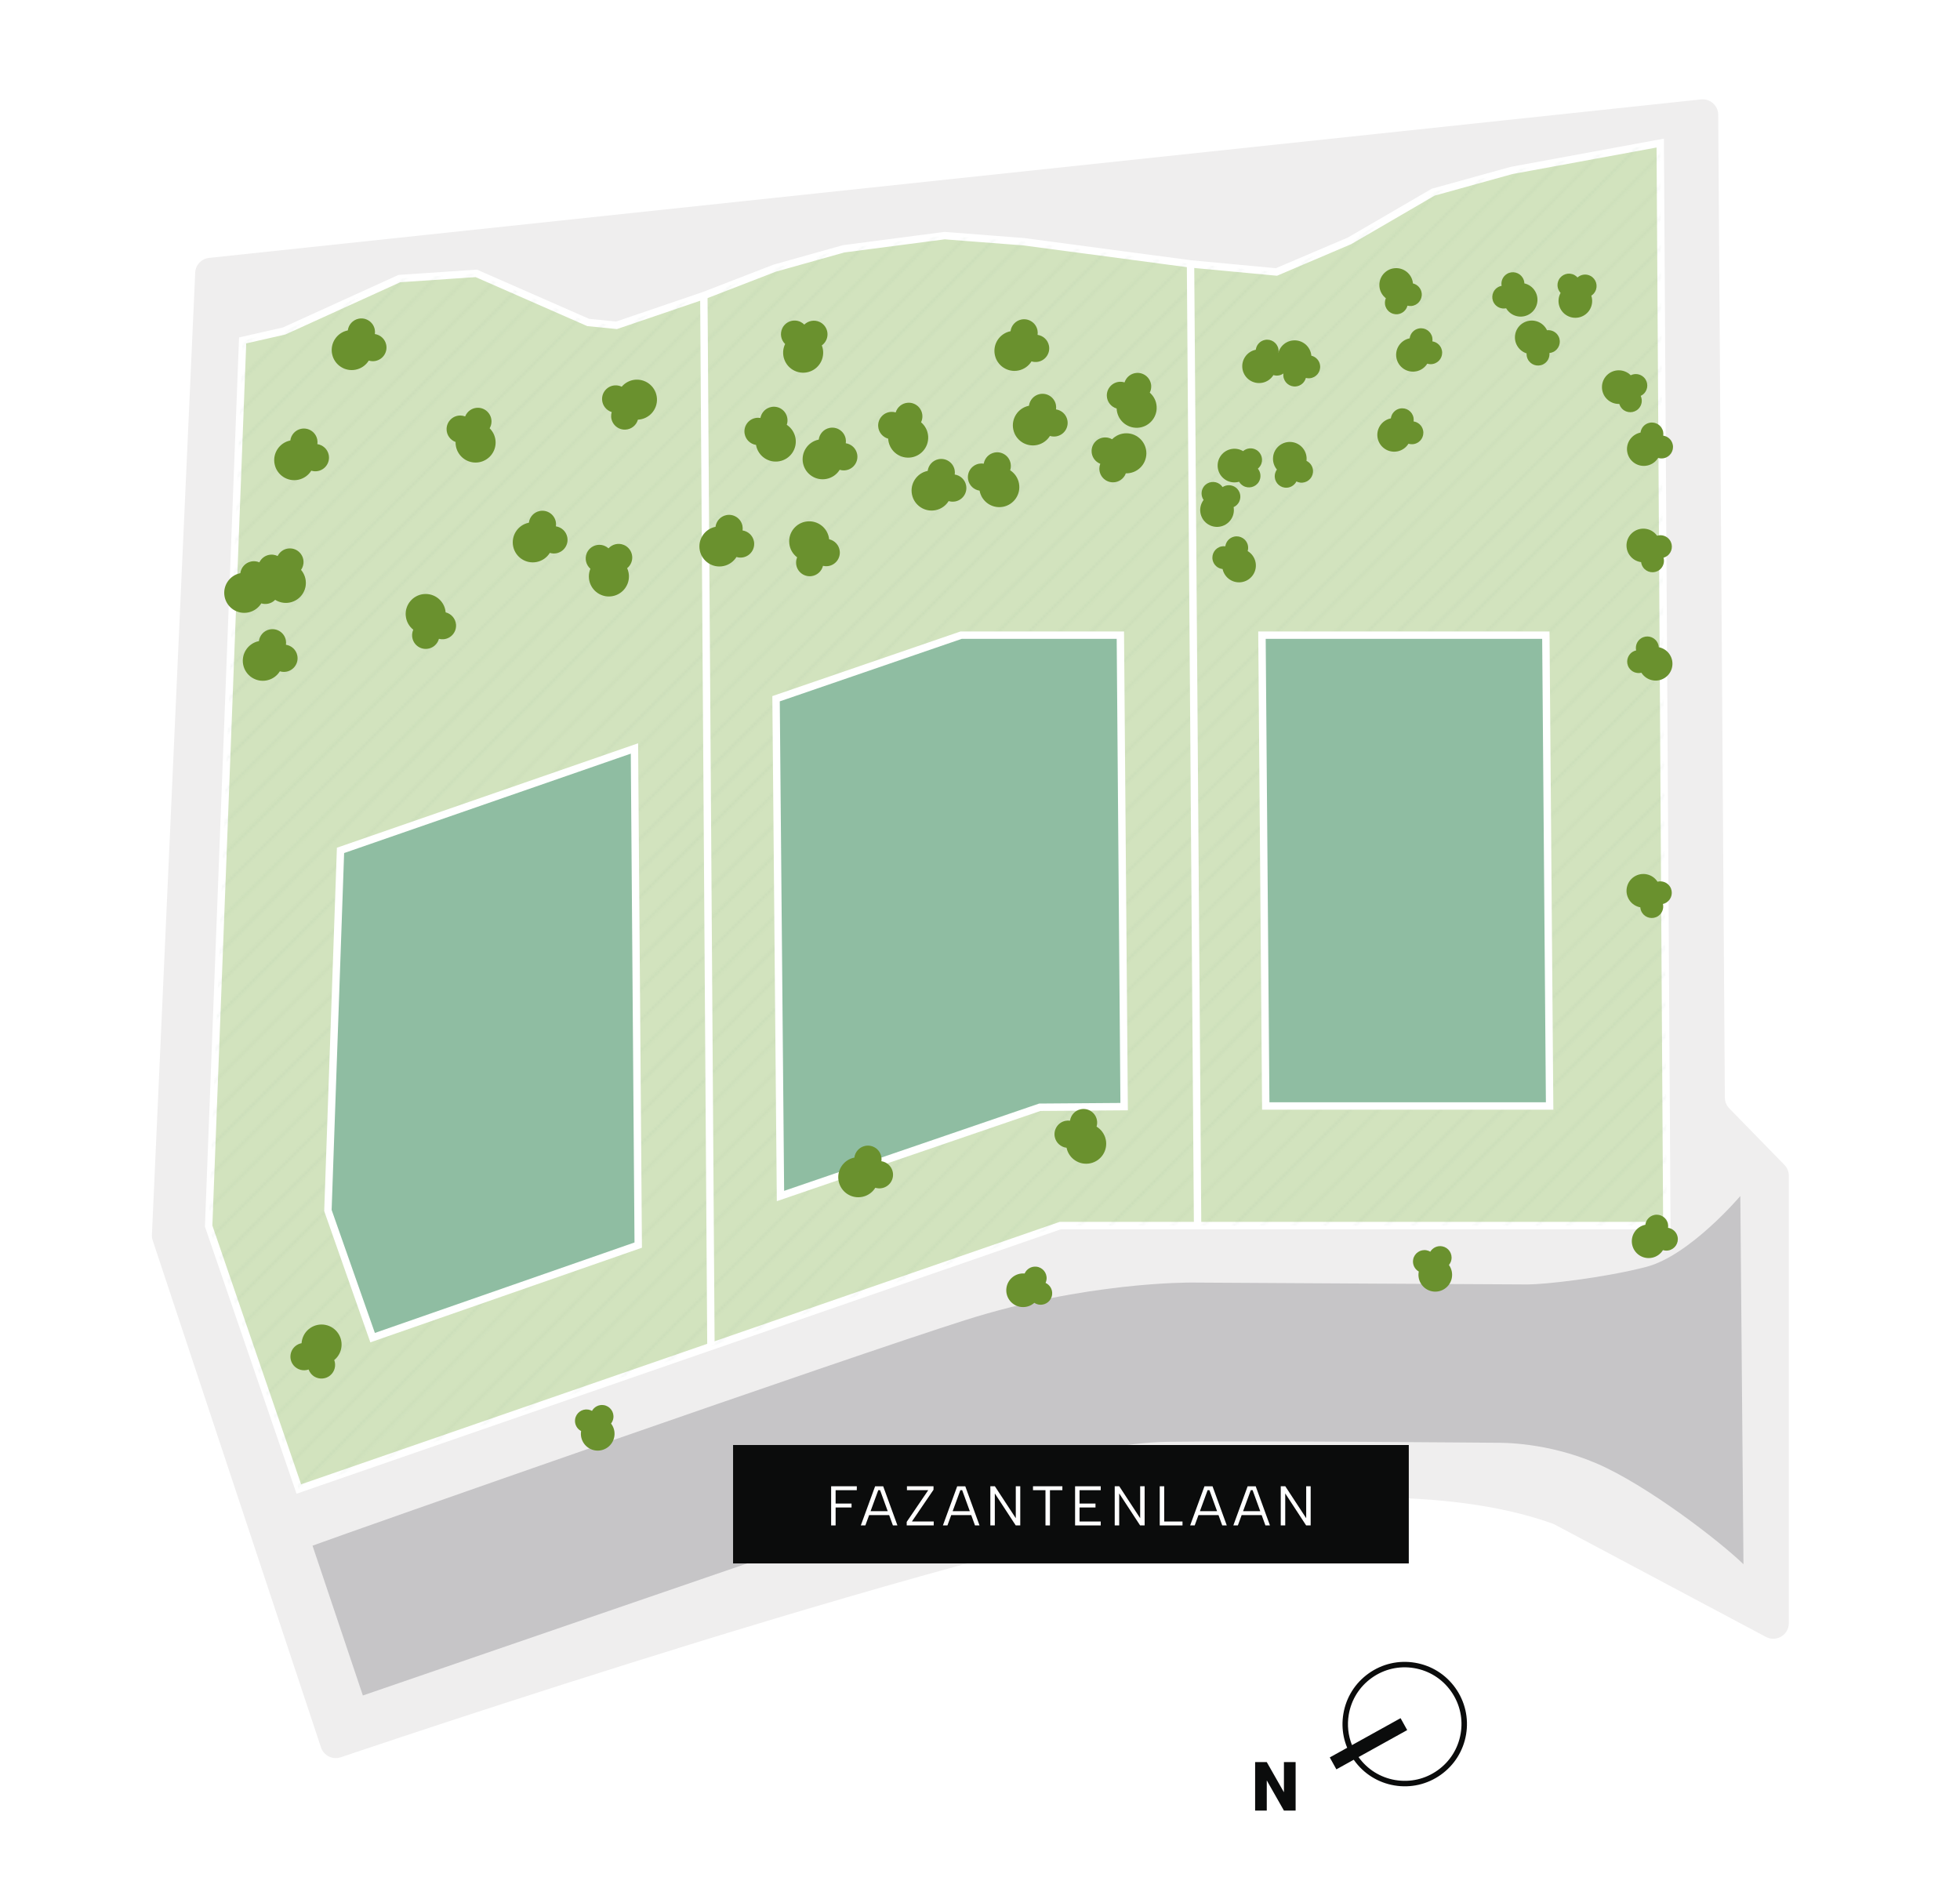 <?xml version="1.0" encoding="UTF-8"?>
<svg xmlns="http://www.w3.org/2000/svg" xmlns:xlink="http://www.w3.org/1999/xlink" viewBox="0 0 1060.09 1020.98">
  <defs>
    <pattern id="White_Grass_2" data-name="White Grass 2" x="0" y="0" width="200" height="200" patternTransform="translate(7666.89 3892.2) scale(1.49)" patternUnits="userSpaceOnUse" viewBox="0 0 200 200">
      <g>
        <rect width="200" height="200" fill="none" stroke-width="0"/>
        <line x1="400" y1="200" x2="200" y2="400" fill="#1d1d1c" stroke="#759b85" stroke-miterlimit="10" stroke-width=".5"/>
        <line x1="200" y1="200" x2="0" y2="400" fill="#1d1d1c" stroke="#759b85" stroke-miterlimit="10" stroke-width=".5"/>
        <line x1="0" y1="200" x2="-200" y2="400" fill="#1d1d1c" stroke="#759b85" stroke-miterlimit="10" stroke-width=".5"/>
        <line x1="400" y1="0" x2="200" y2="200" fill="#1d1d1c" stroke="#759b85" stroke-miterlimit="10" stroke-width=".5"/>
        <g>
          <line x1="200" y1="0" x2="0" y2="200" fill="#1d1d1c" stroke="#759b85" stroke-miterlimit="10" stroke-width=".5"/>
          <line x1="205.63" y1="5.63" x2="5.63" y2="205.63" fill="#1d1d1c" stroke="#759b85" stroke-miterlimit="10" stroke-width=".5"/>
          <line x1="211.26" y1="11.26" x2="11.26" y2="211.26" fill="#1d1d1c" stroke="#759b85" stroke-miterlimit="10" stroke-width=".5"/>
          <line x1="216.89" y1="16.89" x2="16.89" y2="216.89" fill="#1d1d1c" stroke="#759b85" stroke-miterlimit="10" stroke-width=".5"/>
          <line x1="222.52" y1="22.52" x2="22.52" y2="222.52" fill="#1d1d1c" stroke="#759b85" stroke-miterlimit="10" stroke-width=".5"/>
          <line x1="228.15" y1="28.15" x2="28.15" y2="228.15" fill="#1d1d1c" stroke="#759b85" stroke-miterlimit="10" stroke-width=".5"/>
          <line x1="233.78" y1="33.78" x2="33.78" y2="233.78" fill="#1d1d1c" stroke="#759b85" stroke-miterlimit="10" stroke-width=".5"/>
          <line x1="239.41" y1="39.41" x2="39.41" y2="239.41" fill="#1d1d1c" stroke="#759b85" stroke-miterlimit="10" stroke-width=".5"/>
          <line x1="245.03" y1="45.03" x2="45.03" y2="245.03" fill="#1d1d1c" stroke="#759b85" stroke-miterlimit="10" stroke-width=".5"/>
          <line x1="250.66" y1="50.66" x2="50.66" y2="250.66" fill="#1d1d1c" stroke="#759b85" stroke-miterlimit="10" stroke-width=".5"/>
          <line x1="256.29" y1="56.29" x2="56.29" y2="256.29" fill="#1d1d1c" stroke="#759b85" stroke-miterlimit="10" stroke-width=".5"/>
          <line x1="261.92" y1="61.92" x2="61.92" y2="261.92" fill="#1d1d1c" stroke="#759b85" stroke-miterlimit="10" stroke-width=".5"/>
          <line x1="267.55" y1="67.55" x2="67.55" y2="267.55" fill="#1d1d1c" stroke="#759b85" stroke-miterlimit="10" stroke-width=".5"/>
          <line x1="272.18" y1="73.18" x2="72.18" y2="273.18" fill="#1d1d1c" stroke="#759b85" stroke-miterlimit="10" stroke-width=".5"/>
          <line x1="277.81" y1="78.81" x2="77.81" y2="278.81" fill="#1d1d1c" stroke="#759b85" stroke-miterlimit="10" stroke-width=".5"/>
          <line x1="283.44" y1="84.44" x2="83.44" y2="284.44" fill="#1d1d1c" stroke="#759b85" stroke-miterlimit="10" stroke-width=".5"/>
          <line x1="289.07" y1="90.07" x2="89.07" y2="290.07" fill="#1d1d1c" stroke="#759b85" stroke-miterlimit="10" stroke-width=".5"/>
          <line x1="294.7" y1="95.7" x2="94.7" y2="295.7" fill="#1d1d1c" stroke="#759b85" stroke-miterlimit="10" stroke-width=".5"/>
        </g>
        <g>
          <line x1="0" y1="0" x2="-200" y2="200" fill="#1d1d1c" stroke="#759b85" stroke-miterlimit="10" stroke-width=".5"/>
          <line x1="5.63" y1="5.63" x2="-194.37" y2="205.63" fill="#1d1d1c" stroke="#759b85" stroke-miterlimit="10" stroke-width=".5"/>
          <line x1="11.26" y1="11.26" x2="-188.74" y2="211.26" fill="#1d1d1c" stroke="#759b85" stroke-miterlimit="10" stroke-width=".5"/>
          <line x1="16.89" y1="16.89" x2="-183.11" y2="216.89" fill="#1d1d1c" stroke="#759b85" stroke-miterlimit="10" stroke-width=".5"/>
          <line x1="22.52" y1="22.52" x2="-177.48" y2="222.52" fill="#1d1d1c" stroke="#759b85" stroke-miterlimit="10" stroke-width=".5"/>
          <line x1="28.15" y1="28.15" x2="-171.85" y2="228.15" fill="#1d1d1c" stroke="#759b85" stroke-miterlimit="10" stroke-width=".5"/>
          <line x1="33.78" y1="33.78" x2="-166.22" y2="233.78" fill="#1d1d1c" stroke="#759b85" stroke-miterlimit="10" stroke-width=".5"/>
          <line x1="39.41" y1="39.41" x2="-160.59" y2="239.41" fill="#1d1d1c" stroke="#759b85" stroke-miterlimit="10" stroke-width=".5"/>
          <line x1="45.03" y1="45.03" x2="-154.97" y2="245.03" fill="#1d1d1c" stroke="#759b85" stroke-miterlimit="10" stroke-width=".5"/>
          <line x1="50.66" y1="50.66" x2="-149.34" y2="250.66" fill="#1d1d1c" stroke="#759b85" stroke-miterlimit="10" stroke-width=".5"/>
          <line x1="56.29" y1="56.29" x2="-143.71" y2="256.29" fill="#1d1d1c" stroke="#759b85" stroke-miterlimit="10" stroke-width=".5"/>
          <line x1="61.92" y1="61.92" x2="-138.08" y2="261.92" fill="#1d1d1c" stroke="#759b85" stroke-miterlimit="10" stroke-width=".5"/>
          <line x1="67.55" y1="67.55" x2="-132.45" y2="267.55" fill="#1d1d1c" stroke="#759b85" stroke-miterlimit="10" stroke-width=".5"/>
          <line x1="72.18" y1="73.18" x2="-127.82" y2="273.18" fill="#1d1d1c" stroke="#759b85" stroke-miterlimit="10" stroke-width=".5"/>
          <line x1="77.81" y1="78.81" x2="-122.19" y2="278.81" fill="#1d1d1c" stroke="#759b85" stroke-miterlimit="10" stroke-width=".5"/>
          <line x1="83.44" y1="84.44" x2="-116.56" y2="284.44" fill="#1d1d1c" stroke="#759b85" stroke-miterlimit="10" stroke-width=".5"/>
          <line x1="89.07" y1="90.07" x2="-110.93" y2="290.07" fill="#1d1d1c" stroke="#759b85" stroke-miterlimit="10" stroke-width=".5"/>
          <line x1="94.7" y1="95.7" x2="-105.3" y2="295.7" fill="#1d1d1c" stroke="#759b85" stroke-miterlimit="10" stroke-width=".5"/>
        </g>
        <line x1="400" y1="-200" x2="200" y2="0" fill="#1d1d1c" stroke="#759b85" stroke-miterlimit="10" stroke-width=".5"/>
        <g>
          <line x1="200" y1="-200" x2="0" y2="0" fill="#1d1d1c" stroke="#759b85" stroke-miterlimit="10" stroke-width=".5"/>
          <line x1="205.63" y1="-194.37" x2="5.63" y2="5.63" fill="#1d1d1c" stroke="#759b85" stroke-miterlimit="10" stroke-width=".5"/>
          <line x1="211.26" y1="-188.74" x2="11.26" y2="11.26" fill="#1d1d1c" stroke="#759b85" stroke-miterlimit="10" stroke-width=".5"/>
          <line x1="216.89" y1="-183.11" x2="16.89" y2="16.89" fill="#1d1d1c" stroke="#759b85" stroke-miterlimit="10" stroke-width=".5"/>
          <line x1="222.52" y1="-177.48" x2="22.52" y2="22.52" fill="#1d1d1c" stroke="#759b85" stroke-miterlimit="10" stroke-width=".5"/>
          <line x1="228.15" y1="-171.85" x2="28.15" y2="28.15" fill="#1d1d1c" stroke="#759b85" stroke-miterlimit="10" stroke-width=".5"/>
          <line x1="233.78" y1="-166.22" x2="33.78" y2="33.78" fill="#1d1d1c" stroke="#759b85" stroke-miterlimit="10" stroke-width=".5"/>
          <line x1="239.41" y1="-160.59" x2="39.41" y2="39.41" fill="#1d1d1c" stroke="#759b85" stroke-miterlimit="10" stroke-width=".5"/>
          <line x1="245.03" y1="-154.97" x2="45.03" y2="45.03" fill="#1d1d1c" stroke="#759b85" stroke-miterlimit="10" stroke-width=".5"/>
          <line x1="250.66" y1="-149.34" x2="50.66" y2="50.66" fill="#1d1d1c" stroke="#759b85" stroke-miterlimit="10" stroke-width=".5"/>
          <line x1="256.29" y1="-143.71" x2="56.29" y2="56.29" fill="#1d1d1c" stroke="#759b85" stroke-miterlimit="10" stroke-width=".5"/>
          <line x1="261.92" y1="-138.08" x2="61.92" y2="61.92" fill="#1d1d1c" stroke="#759b85" stroke-miterlimit="10" stroke-width=".5"/>
          <line x1="267.55" y1="-132.45" x2="67.55" y2="67.55" fill="#1d1d1c" stroke="#759b85" stroke-miterlimit="10" stroke-width=".5"/>
          <line x1="272.18" y1="-126.82" x2="72.18" y2="73.18" fill="#1d1d1c" stroke="#759b85" stroke-miterlimit="10" stroke-width=".5"/>
          <line x1="277.81" y1="-121.19" x2="77.81" y2="78.81" fill="#1d1d1c" stroke="#759b85" stroke-miterlimit="10" stroke-width=".5"/>
          <line x1="283.44" y1="-115.56" x2="83.44" y2="84.44" fill="#1d1d1c" stroke="#759b85" stroke-miterlimit="10" stroke-width=".5"/>
          <line x1="289.07" y1="-109.93" x2="89.07" y2="90.07" fill="#1d1d1c" stroke="#759b85" stroke-miterlimit="10" stroke-width=".5"/>
          <line x1="294.7" y1="-104.3" x2="94.7" y2="95.7" fill="#1d1d1c" stroke="#759b85" stroke-miterlimit="10" stroke-width=".5"/>
        </g>
        <g>
          <line x1="0" y1="-200" x2="-200" y2="0" fill="#1d1d1c" stroke="#759b85" stroke-miterlimit="10" stroke-width=".5"/>
          <line x1="5.63" y1="-194.37" x2="-194.37" y2="5.63" fill="#1d1d1c" stroke="#759b85" stroke-miterlimit="10" stroke-width=".5"/>
          <line x1="11.26" y1="-188.74" x2="-188.74" y2="11.26" fill="#1d1d1c" stroke="#759b85" stroke-miterlimit="10" stroke-width=".5"/>
          <line x1="16.89" y1="-183.11" x2="-183.11" y2="16.89" fill="#1d1d1c" stroke="#759b85" stroke-miterlimit="10" stroke-width=".5"/>
          <line x1="22.52" y1="-177.48" x2="-177.48" y2="22.52" fill="#1d1d1c" stroke="#759b85" stroke-miterlimit="10" stroke-width=".5"/>
          <line x1="28.15" y1="-171.85" x2="-171.85" y2="28.15" fill="#1d1d1c" stroke="#759b85" stroke-miterlimit="10" stroke-width=".5"/>
          <line x1="33.78" y1="-166.22" x2="-166.22" y2="33.78" fill="#1d1d1c" stroke="#759b85" stroke-miterlimit="10" stroke-width=".5"/>
          <line x1="39.41" y1="-160.59" x2="-160.59" y2="39.41" fill="#1d1d1c" stroke="#759b85" stroke-miterlimit="10" stroke-width=".5"/>
          <line x1="45.03" y1="-154.97" x2="-154.97" y2="45.03" fill="#1d1d1c" stroke="#759b85" stroke-miterlimit="10" stroke-width=".5"/>
          <line x1="50.66" y1="-149.34" x2="-149.34" y2="50.66" fill="#1d1d1c" stroke="#759b85" stroke-miterlimit="10" stroke-width=".5"/>
          <line x1="56.29" y1="-143.71" x2="-143.71" y2="56.29" fill="#1d1d1c" stroke="#759b85" stroke-miterlimit="10" stroke-width=".5"/>
          <line x1="61.92" y1="-138.08" x2="-138.08" y2="61.92" fill="#1d1d1c" stroke="#759b85" stroke-miterlimit="10" stroke-width=".5"/>
          <line x1="67.55" y1="-132.45" x2="-132.45" y2="67.55" fill="#1d1d1c" stroke="#759b85" stroke-miterlimit="10" stroke-width=".5"/>
          <line x1="72.18" y1="-126.82" x2="-127.82" y2="73.18" fill="#1d1d1c" stroke="#759b85" stroke-miterlimit="10" stroke-width=".5"/>
          <line x1="77.81" y1="-121.19" x2="-122.19" y2="78.81" fill="#1d1d1c" stroke="#759b85" stroke-miterlimit="10" stroke-width=".5"/>
          <line x1="83.44" y1="-115.56" x2="-116.56" y2="84.44" fill="#1d1d1c" stroke="#759b85" stroke-miterlimit="10" stroke-width=".5"/>
          <line x1="89.07" y1="-109.93" x2="-110.93" y2="90.07" fill="#1d1d1c" stroke="#759b85" stroke-miterlimit="10" stroke-width=".5"/>
          <line x1="94.7" y1="-104.3" x2="-105.3" y2="95.7" fill="#1d1d1c" stroke="#759b85" stroke-miterlimit="10" stroke-width=".5"/>
        </g>
      </g>
    </pattern>
  </defs>
  <g id="Basis">
    <path d="M967.5,877.87v-242.01c0-2.2-.86-4.3-2.39-5.88l-29.81-30.54c-1.52-1.56-2.38-3.64-2.39-5.82l-3.59-531.54c-.03-4.97-4.35-8.83-9.3-8.31L113.09,139.48c-4.13.44-7.33,3.83-7.51,7.99l-23.41,520.34c-.05,1.03.1,2.05.42,3.03l91.03,274.22c1.47,4.42,6.25,6.81,10.67,5.32,56.81-19.18,399.82-133.76,502.29-139.15,53.39-2.81,108.4-3.15,153.06,12.73.41.14.8.32,1.18.52l114.32,60.81c5.6,2.98,12.36-1.08,12.36-7.43Z" fill="#efeeee" stroke-width="0"/>
  </g>
  <g id="Gras">
    <polygon points="161.62 805.3 112.85 663.09 131.23 184.11 153.7 179 216 150.66 257.62 147.85 318.13 174.4 333.45 175.94 380.68 159.85 418.98 145.04 456.26 134.57 510.89 127.43 553.79 130.74 643.91 142.74 690.38 147.09 729.96 130.23 775.15 103.94 817.53 92.19 897.96 77.38 901.53 662.83 573.45 662.83 161.62 805.3" fill="#d2e3be" stroke="#fff" stroke-miterlimit="10" stroke-width="4"/>
    <polygon points="161.62 805.3 112.85 663.09 131.23 184.11 153.7 179 216 150.66 257.62 147.85 318.13 174.4 333.45 175.94 380.68 159.85 418.98 145.04 456.26 134.57 510.89 127.43 553.79 130.74 643.91 142.74 690.38 147.09 729.96 130.23 775.15 103.94 817.53 92.19 897.96 77.38 901.53 662.83 573.45 662.83 161.62 805.3" fill="url(#White_Grass_2)" opacity=".12" stroke-width="0"/>
  </g>
  <g id="Woningen">
    <polygon points="201.53 723.43 177.36 654.66 184.17 459.91 343.15 404.79 345.19 673.38 201.53 723.43" fill="#8fbda2" stroke="#fff" stroke-miterlimit="10" stroke-width="4"/>
    <polygon points="422.13 646.83 419.74 377.89 519.83 343.51 605.96 343.51 608 598.49 562.38 598.83 422.13 646.83" fill="#8fbda2" stroke="#fff" stroke-miterlimit="10" stroke-width="4"/>
    <polygon points="684.6 598.15 682.55 343.51 836.09 343.51 838.13 598.15 684.6 598.15" fill="#8fbda2" stroke="#fff" stroke-miterlimit="10" stroke-width="4"/>
  </g>
  <g id="Strokes">
    <line x1="380.68" y1="159.85" x2="384.51" y2="727.34" fill="none" stroke="#fff" stroke-miterlimit="10" stroke-width="4"/>
    <line x1="643.91" y1="142.74" x2="647.73" y2="662.83" fill="none" stroke="#fff" stroke-miterlimit="10" stroke-width="4"/>
  </g>
  <g id="Straat">
    <path d="M941.28,646.83s-27.4,32.33-51.06,38.38c-23.66,6.05-54.81,9.45-64,9.45s-179.91-1.02-181.62-1.02-57.36-.34-122.38,20.26c-65.02,20.6-331.06,113.87-353.19,122.04l27.23,81.02s318.47-109.45,322.72-110.81,65.87-25.7,112.34-26.38c46.47-.68,174.3.51,177.7.51s27.74-.34,54.64,11.23,66.38,41.87,79.32,54.47l-1.7-199.15Z" fill="#c6c5c7" stroke-width="0"/>
  </g>
  <g id="bomen2">
    <path d="M144.35,367.96c3.03-.63,5.51-2.47,7.02-4.91,1.16.36,2.42.45,3.69.18,3.99-.83,6.56-4.73,5.74-8.73-.64-3.12-3.17-5.36-6.14-5.8.12-.83.11-1.68-.07-2.55-.83-3.99-4.73-6.56-8.73-5.74-3.18.66-5.45,3.27-5.83,6.32-.02,0-.05,0-.07.01-5.86,1.21-9.63,6.94-8.42,12.8,1.21,5.86,6.94,9.63,12.8,8.42Z" fill="#6a912e" stroke-width="0"/>
    <path d="M134.31,331.22c3.03-.63,5.51-2.47,7.02-4.91,1.16.36,2.42.45,3.69.18,3.99-.83,6.56-4.73,5.74-8.73-.64-3.12-3.17-5.36-6.14-5.8.12-.83.11-1.68-.07-2.55-.83-3.99-4.73-6.56-8.73-5.74-3.18.66-5.45,3.27-5.83,6.32-.02,0-.05,0-.07.01-5.86,1.21-9.63,6.94-8.42,12.8,1.21,5.86,6.94,9.63,12.8,8.42Z" fill="#6a912e" stroke-width="0"/>
    <path d="M165.37,316.38c.32-3.08-.68-6-2.55-8.18.7-.99,1.16-2.17,1.3-3.46.43-4.06-2.52-7.69-6.57-8.12-3.16-.33-6.06,1.39-7.39,4.09-.75-.36-1.57-.62-2.45-.71-4.06-.43-7.69,2.52-8.12,6.57-.34,3.23,1.46,6.18,4.25,7.47,0,.02,0,.05,0,.07-.63,5.95,3.69,11.28,9.64,11.9,5.95.63,11.28-3.69,11.9-9.64Z" fill="#6a912e" stroke-width="0"/>
    <path d="M161.34,259.46c3.03-.63,5.51-2.47,7.02-4.91,1.16.36,2.42.45,3.69.18,3.99-.83,6.56-4.73,5.74-8.73-.64-3.12-3.17-5.36-6.14-5.8.12-.83.11-1.68-.07-2.55-.83-3.99-4.73-6.56-8.73-5.74-3.18.66-5.45,3.27-5.83,6.32-.02,0-.05,0-.07.01-5.86,1.21-9.63,6.94-8.42,12.8,1.21,5.86,6.94,9.63,12.8,8.42Z" fill="#6a912e" stroke-width="0"/>
    <path d="M192.44,199.92c3.03-.63,5.51-2.47,7.02-4.91,1.16.36,2.42.45,3.69.18,3.99-.83,6.56-4.73,5.74-8.73-.64-3.12-3.17-5.36-6.14-5.8.12-.83.11-1.68-.07-2.55-.83-3.99-4.73-6.56-8.73-5.74-3.18.66-5.45,3.27-5.83,6.32-.02,0-.05,0-.07.01-5.86,1.21-9.63,6.94-8.42,12.8,1.21,5.86,6.94,9.63,12.8,8.42Z" fill="#6a912e" stroke-width="0"/>
    <path d="M268.06,239.56c.06-3.1-1.18-5.92-3.23-7.93.61-1.05.97-2.26,1-3.56.08-4.08-3.15-7.45-7.23-7.54-3.18-.07-5.93,1.9-7.02,4.69-.78-.3-1.62-.48-2.5-.5-4.08-.08-7.45,3.15-7.54,7.23-.07,3.25,1.97,6.04,4.86,7.09,0,.02,0,.05,0,.07-.12,5.98,4.63,10.93,10.61,11.05,5.98.12,10.93-4.63,11.05-10.61Z" fill="#6a912e" stroke-width="0"/>
    <path d="M219.46,333.03c.27,3.09,1.82,5.75,4.07,7.54-.49,1.11-.72,2.35-.61,3.65.36,4.06,3.95,7.06,8.01,6.7,3.17-.28,5.68-2.53,6.47-5.43.81.21,1.66.3,2.54.22,4.06-.36,7.06-3.95,6.7-8.01-.29-3.23-2.62-5.79-5.61-6.52,0-.02,0-.05,0-.07-.53-5.96-5.79-10.36-11.75-9.83-5.96.53-10.36,5.79-9.83,11.75Z" fill="#6a912e" stroke-width="0"/>
    <path d="M290.36,303.92c3.03-.63,5.51-2.47,7.02-4.91,1.16.36,2.42.45,3.69.18,3.99-.83,6.56-4.73,5.74-8.73-.64-3.12-3.17-5.36-6.14-5.8.12-.83.11-1.68-.07-2.55-.83-3.99-4.73-6.56-8.73-5.74-3.18.66-5.45,3.27-5.83,6.32-.02,0-.05,0-.07.01-5.86,1.21-9.63,6.94-8.42,12.8,1.21,5.86,6.94,9.63,12.8,8.42Z" fill="#6a912e" stroke-width="0"/>
    <path d="M339.37,315.85c1.17-2.87,1.02-5.95-.17-8.56.95-.76,1.72-1.76,2.21-2.97,1.54-3.78-.28-8.09-4.05-9.63-2.95-1.2-6.21-.35-8.24,1.87-.62-.56-1.34-1.03-2.16-1.36-3.78-1.54-8.09.28-9.63,4.05-1.22,3.01-.32,6.34,2,8.36,0,.02-.02.04-.03.06-2.26,5.54.4,11.86,5.94,14.12,5.54,2.26,11.86-.4,14.12-5.94Z" fill="#6a912e" stroke-width="0"/>
    <path d="M343.92,205.33c-3.09.17-5.81,1.63-7.67,3.82-1.09-.53-2.33-.8-3.63-.73-4.07.22-7.19,3.71-6.97,7.78.18,3.18,2.34,5.77,5.21,6.65-.24.8-.36,1.65-.31,2.53.22,4.07,3.71,7.19,7.78,6.97,3.24-.18,5.87-2.42,6.7-5.38.02,0,.05,0,.07,0,5.97-.33,10.55-5.44,10.22-11.41-.33-5.97-5.44-10.55-11.41-10.22Z" fill="#6a912e" stroke-width="0"/>
    <path d="M444.19,195.37c1.32-2.8,1.34-5.88.3-8.56.99-.71,1.81-1.67,2.37-2.84,1.74-3.69.17-8.09-3.52-9.83-2.88-1.36-6.18-.69-8.33,1.41-.59-.59-1.28-1.1-2.08-1.48-3.69-1.74-8.09-.17-9.83,3.52-1.39,2.93-.67,6.32,1.54,8.46-.01.02-.02.04-.03.06-2.56,5.41-.25,11.87,5.16,14.42,5.41,2.56,11.87.25,14.42-5.16Z" fill="#6a912e" stroke-width="0"/>
    <path d="M430.24,236.9c-.54-3.05-2.31-5.57-4.71-7.15.4-1.15.52-2.41.29-3.69-.71-4.02-4.54-6.7-8.56-5.98-3.13.56-5.44,3.01-5.98,5.97-.82-.14-1.68-.16-2.55,0-4.02.71-6.7,4.54-5.98,8.56.57,3.2,3.11,5.54,6.15,6.01,0,.02,0,.05.01.07,1.04,5.89,6.66,9.82,12.56,8.78,5.89-1.04,9.82-6.66,8.78-12.56Z" fill="#6a912e" stroke-width="0"/>
    <path d="M391.31,306.14c3.03-.63,5.51-2.47,7.02-4.91,1.16.36,2.42.45,3.69.18,3.99-.83,6.56-4.73,5.74-8.73-.64-3.12-3.17-5.36-6.14-5.8.12-.83.11-1.68-.07-2.55-.83-3.99-4.73-6.56-8.73-5.74-3.18.66-5.45,3.27-5.83,6.32-.02,0-.05,0-.07.01-5.86,1.21-9.63,6.94-8.42,12.8,1.21,5.86,6.94,9.63,12.8,8.42Z" fill="#6a912e" stroke-width="0"/>
    <path d="M426.9,293.98c.34,3.08,1.95,5.71,4.24,7.44-.47,1.12-.67,2.37-.53,3.66.45,4.05,4.1,6.97,8.16,6.52,3.16-.35,5.63-2.66,6.35-5.58.81.2,1.67.26,2.55.17,4.05-.45,6.97-4.11,6.52-8.16-.36-3.23-2.75-5.73-5.75-6.39,0-.02,0-.05,0-.07-.66-5.95-6.02-10.23-11.97-9.56-5.95.66-10.23,6.02-9.56,11.97Z" fill="#6a912e" stroke-width="0"/>
    <path d="M598.05,616.29c-.65-3.03-2.51-5.49-4.96-6.99.36-1.16.43-2.42.16-3.7-.85-3.99-4.78-6.53-8.76-5.68-3.11.66-5.33,3.2-5.76,6.18-.83-.11-1.69-.1-2.55.09-3.99.85-6.53,4.78-5.68,8.76.68,3.17,3.3,5.43,6.36,5.79,0,.02,0,.05.01.07,1.25,5.85,7,9.58,12.86,8.33,5.85-1.25,9.58-7,8.33-12.86Z" fill="#6a912e" stroke-width="0"/>
    <path d="M466.41,647.28c3.03-.63,5.51-2.47,7.02-4.91,1.16.36,2.42.45,3.69.18,3.99-.83,6.56-4.73,5.74-8.73-.64-3.12-3.17-5.36-6.14-5.8.12-.83.11-1.68-.07-2.55-.83-3.99-4.73-6.56-8.73-5.74-3.18.66-5.45,3.27-5.83,6.32-.02,0-.05,0-.07.01-5.86,1.21-9.63,6.94-8.42,12.8,1.21,5.86,6.94,9.63,12.8,8.42Z" fill="#6a912e" stroke-width="0"/>
    <path d="M167.01,718.81c-2.39,1.98-3.71,4.76-3.9,7.63-1.19.22-2.35.74-3.35,1.57-3.14,2.6-3.58,7.26-.98,10.4,2.03,2.45,5.31,3.25,8.14,2.25.28.79.69,1.54,1.26,2.22,2.6,3.14,7.26,3.58,10.4.98,2.5-2.07,3.28-5.44,2.19-8.31.02-.02.04-.03.06-.04,4.61-3.81,5.25-10.64,1.44-15.25-3.81-4.61-10.64-5.25-15.25-1.44Z" fill="#6a912e" stroke-width="0"/>
    <path d="M447.14,258.98c3.03-.63,5.51-2.47,7.02-4.91,1.16.36,2.42.45,3.69.18,3.99-.83,6.56-4.73,5.74-8.73-.64-3.12-3.17-5.36-6.14-5.8.12-.83.11-1.68-.07-2.55-.83-3.99-4.73-6.56-8.73-5.74-3.18.66-5.45,3.27-5.83,6.32-.02,0-.05,0-.07.01-5.86,1.21-9.63,6.94-8.42,12.8,1.21,5.86,6.94,9.63,12.8,8.42Z" fill="#6a912e" stroke-width="0"/>
    <path d="M502.01,236.03c-.18-3.09-1.65-5.81-3.85-7.65.53-1.09.79-2.33.72-3.63-.24-4.07-3.73-7.18-7.81-6.94-3.18.19-5.76,2.36-6.63,5.24-.8-.24-1.65-.35-2.53-.3-4.07.24-7.18,3.74-6.94,7.81.19,3.24,2.45,5.86,5.41,6.68,0,.02,0,.05,0,.07.35,5.97,5.48,10.53,11.45,10.18,5.97-.35,10.53-5.48,10.18-11.45Z" fill="#6a912e" stroke-width="0"/>
    <path d="M506.07,275.9c3.03-.63,5.51-2.47,7.02-4.91,1.16.36,2.42.45,3.69.18,3.99-.83,6.56-4.73,5.74-8.73-.64-3.12-3.17-5.36-6.14-5.8.12-.83.11-1.68-.07-2.55-.83-3.99-4.73-6.56-8.73-5.74-3.18.66-5.45,3.27-5.83,6.32-.02,0-.05,0-.07.01-5.86,1.21-9.63,6.94-8.42,12.8,1.21,5.86,6.94,9.63,12.8,8.42Z" fill="#6a912e" stroke-width="0"/>
    <path d="M551.13,261.44c-.57-3.05-2.36-5.55-4.78-7.11.38-1.15.49-2.41.26-3.69-.75-4.01-4.61-6.65-8.62-5.9-3.13.58-5.42,3.06-5.92,6.03-.82-.14-1.68-.14-2.55.02-4.01.75-6.65,4.61-5.9,8.62.6,3.19,3.16,5.51,6.2,5.95,0,.02,0,.05.01.07,1.1,5.88,6.76,9.76,12.64,8.66,5.88-1.1,9.76-6.76,8.66-12.64Z" fill="#6a912e" stroke-width="0"/>
    <path d="M560.85,240.67c3.03-.63,5.51-2.47,7.02-4.91,1.16.36,2.42.45,3.69.18,3.99-.83,6.56-4.73,5.74-8.73-.64-3.12-3.17-5.36-6.14-5.8.12-.83.11-1.68-.07-2.55-.83-3.99-4.73-6.56-8.73-5.74-3.18.66-5.45,3.27-5.83,6.32-.02,0-.05,0-.07.01-5.86,1.21-9.63,6.94-8.42,12.8,1.21,5.86,6.94,9.63,12.8,8.42Z" fill="#6a912e" stroke-width="0"/>
    <path d="M550.88,200.36c3.03-.63,5.51-2.47,7.02-4.91,1.16.36,2.42.45,3.69.18,3.99-.83,6.56-4.73,5.74-8.73-.64-3.12-3.17-5.36-6.14-5.8.12-.83.11-1.68-.07-2.55-.83-3.99-4.73-6.56-8.73-5.74-3.18.66-5.45,3.27-5.83,6.32-.02,0-.05,0-.07.01-5.86,1.21-9.63,6.94-8.42,12.8,1.21,5.86,6.94,9.63,12.8,8.42Z" fill="#6a912e" stroke-width="0"/>
    <path d="M625.6,220.06c-.14-3.1-1.56-5.83-3.73-7.71.54-1.09.83-2.32.77-3.62-.18-4.08-3.63-7.23-7.7-7.06-3.18.14-5.79,2.27-6.71,5.14-.8-.25-1.65-.38-2.53-.34-4.08.18-7.23,3.63-7.06,7.7.14,3.24,2.36,5.9,5.31,6.76,0,.02,0,.05,0,.07.26,5.98,5.32,10.61,11.29,10.35,5.98-.26,10.61-5.32,10.35-11.29Z" fill="#6a912e" stroke-width="0"/>
    <path d="M609.42,234.33c-3.1-.06-5.92,1.19-7.93,3.24-1.05-.61-2.26-.97-3.56-1-4.08-.08-7.45,3.16-7.53,7.24-.06,3.18,1.9,5.92,4.7,7.02-.3.78-.48,1.62-.5,2.5-.08,4.08,3.16,7.45,7.24,7.53,3.25.06,6.04-1.98,7.08-4.87.02,0,.05,0,.07,0,5.98.12,10.92-4.64,11.04-10.62.12-5.98-4.64-10.92-10.62-11.04Z" fill="#6a912e" stroke-width="0"/>
    <path d="M679.03,303.87c-.57-2.54-2.14-4.6-4.21-5.83.29-.98.35-2.04.11-3.11-.74-3.35-4.06-5.45-7.4-4.71-2.61.58-4.46,2.73-4.8,5.23-.7-.09-1.42-.07-2.14.09-3.35.74-5.45,4.06-4.71,7.4.59,2.66,2.81,4.54,5.38,4.82,0,.02,0,.04.01.06,1.09,4.91,5.95,8,10.86,6.91,4.91-1.09,8-5.95,6.91-10.86Z" fill="#6a912e" stroke-width="0"/>
    <path d="M665.57,281.27c1.55-2.09,2.07-4.63,1.65-7.01.93-.42,1.77-1.07,2.42-1.95,2.04-2.75,1.47-6.64-1.29-8.68-2.15-1.59-4.98-1.59-7.1-.2-.39-.58-.87-1.12-1.47-1.56-2.75-2.04-6.64-1.47-8.68,1.29-1.63,2.19-1.59,5.1-.12,7.22-.01.02-.02.03-.04.05-3,4.04-2.15,9.74,1.88,12.73,4.04,3,9.74,2.15,12.73-1.88Z" fill="#6a912e" stroke-width="0"/>
    <path d="M663.04,259.64c2.24,1.32,4.82,1.57,7.14.9.52.88,1.26,1.64,2.2,2.2,2.95,1.74,6.76.76,8.5-2.2,1.36-2.3,1.05-5.12-.55-7.08.54-.45,1.02-.99,1.4-1.63,1.74-2.95.76-6.76-2.2-8.5-2.35-1.38-5.24-1.04-7.19.65-.02-.01-.03-.02-.05-.03-4.33-2.55-9.91-1.11-12.46,3.22s-1.11,9.91,3.22,12.46Z" fill="#6a912e" stroke-width="0"/>
    <path d="M688.58,247.04c-.31,2.59.5,5.05,2.05,6.9-.6.83-1,1.81-1.13,2.9-.4,3.4,2.03,6.49,5.43,6.89,2.66.32,5.11-1.1,6.26-3.35.63.32,1.31.53,2.05.62,3.4.4,6.49-2.03,6.89-5.43.32-2.71-1.15-5.21-3.49-6.33,0-.02,0-.04,0-.06.59-4.99-2.97-9.52-7.96-10.11-4.99-.59-9.52,2.97-10.11,7.96Z" fill="#6a912e" stroke-width="0"/>
    <path d="M682.83,206.99c2.55-.53,4.63-2.07,5.9-4.13.97.3,2.03.38,3.1.15,3.36-.69,5.51-3.98,4.82-7.33-.54-2.62-2.66-4.5-5.16-4.88.1-.69.09-1.42-.06-2.14-.69-3.36-3.98-5.51-7.33-4.82-2.67.55-4.58,2.74-4.9,5.31-.02,0-.04,0-.06.01-4.92,1.02-8.09,5.83-7.07,10.75,1.02,4.92,5.83,8.09,10.75,7.07Z" fill="#6a912e" stroke-width="0"/>
    <path d="M691.14,194.04c.25,2.59,1.56,4.82,3.47,6.31-.41.93-.59,1.98-.49,3.07.33,3.41,3.36,5.91,6.77,5.58,2.66-.26,4.76-2.16,5.4-4.6.68.17,1.4.24,2.14.17,3.41-.33,5.91-3.36,5.58-6.77-.26-2.71-2.23-4.85-4.75-5.44,0-.02,0-.04,0-.06-.48-5-4.92-8.67-9.93-8.19-5,.48-8.67,4.92-8.19,9.93Z" fill="#6a912e" stroke-width="0"/>
    <path d="M755.89,244.1c2.55-.53,4.63-2.07,5.9-4.13.97.3,2.03.38,3.1.15,3.36-.69,5.51-3.98,4.82-7.33-.54-2.62-2.66-4.5-5.16-4.88.1-.69.09-1.42-.06-2.14-.69-3.36-3.98-5.51-7.33-4.82-2.67.55-4.58,2.74-4.9,5.31-.02,0-.04,0-.06.01-4.92,1.02-8.09,5.83-7.07,10.75,1.02,4.92,5.83,8.09,10.75,7.07Z" fill="#6a912e" stroke-width="0"/>
    <path d="M766.06,200.81c2.55-.53,4.63-2.07,5.9-4.13.97.3,2.03.38,3.1.15,3.36-.69,5.51-3.98,4.82-7.33-.54-2.62-2.66-4.5-5.16-4.88.1-.69.09-1.42-.06-2.14-.69-3.36-3.98-5.51-7.33-4.82-2.67.55-4.58,2.74-4.9,5.31-.02,0-.04,0-.06.01-4.92,1.02-8.09,5.83-7.07,10.75,1.02,4.92,5.83,8.09,10.75,7.07Z" fill="#6a912e" stroke-width="0"/>
    <path d="M746.08,155c.26,2.59,1.58,4.82,3.48,6.3-.41.94-.59,1.98-.48,3.07.34,3.41,3.37,5.9,6.78,5.57,2.66-.26,4.76-2.17,5.39-4.62.68.17,1.4.24,2.14.17,3.41-.34,5.9-3.37,5.57-6.78-.27-2.71-2.25-4.84-4.76-5.43,0-.02,0-.04,0-.06-.49-5-4.95-8.66-9.95-8.16-5,.49-8.66,4.95-8.16,9.95Z" fill="#6a912e" stroke-width="0"/>
    <path d="M830.29,157.49c-1.33-2.24-3.47-3.7-5.82-4.23-.03-1.02-.31-2.05-.87-2.98-1.75-2.95-5.56-3.92-8.5-2.17-2.3,1.37-3.39,3.98-2.93,6.47-.69.13-1.37.38-2.01.75-2.95,1.75-3.92,5.56-2.17,8.5,1.39,2.34,4.09,3.43,6.62,2.9.01.02.02.03.03.05,2.57,4.32,8.15,5.74,12.47,3.18,4.32-2.57,5.74-8.15,3.18-12.47Z" fill="#6a912e" stroke-width="0"/>
    <path d="M820.26,186.38c1.12,2.35,3.12,4,5.42,4.74-.06,1.02.12,2.07.59,3.05,1.48,3.09,5.18,4.4,8.27,2.93,2.41-1.15,3.73-3.66,3.5-6.18.7-.07,1.4-.25,2.07-.57,3.09-1.48,4.4-5.18,2.93-8.27-1.18-2.46-3.76-3.79-6.33-3.48,0-.02-.02-.04-.02-.05-2.17-4.54-7.6-6.46-12.14-4.29-4.54,2.17-6.46,7.6-4.29,12.14Z" fill="#6a912e" stroke-width="0"/>
    <path d="M860.06,167.08c1.23-2.29,1.38-4.88.62-7.17.86-.55,1.59-1.32,2.11-2.28,1.62-3.02.49-6.78-2.53-8.4-2.36-1.27-5.16-.85-7.05.83-.47-.52-1.03-.98-1.68-1.33-3.02-1.62-6.78-.49-8.4,2.53-1.29,2.4-.83,5.27.93,7.16,0,.02-.02.03-.03.05-2.38,4.43-.72,9.95,3.71,12.32,4.43,2.38,9.95.72,12.32-3.71Z" fill="#6a912e" stroke-width="0"/>
    <path d="M869.12,215.82c1.85,1.84,4.28,2.71,6.7,2.64.28.98.81,1.9,1.58,2.67,2.43,2.42,6.36,2.4,8.78-.03,1.88-1.9,2.28-4.7,1.22-6.99.63-.3,1.23-.71,1.75-1.23,2.42-2.43,2.4-6.36-.03-8.78-1.93-1.92-4.82-2.3-7.13-1.15-.01-.01-.03-.03-.04-.04-3.57-3.54-9.33-3.52-12.87.04-3.54,3.57-3.52,9.33.04,12.87Z" fill="#6a912e" stroke-width="0"/>
    <path d="M890.92,251.79c2.55-.53,4.63-2.07,5.9-4.13.97.3,2.03.38,3.1.15,3.36-.69,5.51-3.98,4.82-7.33-.54-2.62-2.66-4.5-5.16-4.88.1-.69.09-1.42-.06-2.14-.69-3.36-3.98-5.51-7.33-4.82-2.67.55-4.58,2.74-4.9,5.31-.02,0-.04,0-.06.01-4.92,1.02-8.09,5.83-7.07,10.75,1.02,4.92,5.83,8.09,10.75,7.07Z" fill="#6a912e" stroke-width="0"/>
    <path d="M881.44,300.33c1.52,2.11,3.79,3.37,6.18,3.69.12,1.01.49,2.01,1.13,2.9,2.01,2.78,5.89,3.4,8.66,1.4,2.17-1.57,3.02-4.27,2.34-6.7.67-.19,1.33-.5,1.93-.93,2.78-2.01,3.4-5.89,1.4-8.66-1.6-2.21-4.38-3.05-6.85-2.3-.01-.02-.02-.03-.03-.05-2.94-4.08-8.63-4.99-12.71-2.05-4.08,2.94-4.99,8.63-2.05,12.71Z" fill="#6a912e" stroke-width="0"/>
    <path d="M903.13,354.06c-1.4-2.19-3.59-3.58-5.96-4.03-.06-1.02-.38-2.03-.97-2.95-1.85-2.89-5.69-3.73-8.57-1.88-2.25,1.44-3.25,4.09-2.71,6.56-.68.15-1.35.42-1.98.82-2.89,1.85-3.73,5.69-1.88,8.57,1.47,2.3,4.2,3.29,6.71,2.68.01.02.02.03.03.05,2.71,4.23,8.34,5.47,12.57,2.76s5.47-8.34,2.76-12.57Z" fill="#6a912e" stroke-width="0"/>
    <path d="M881.19,486.72c1.42,2.18,3.62,3.55,5.99,3.99.07,1.02.39,2.03.99,2.95,1.87,2.87,5.71,3.68,8.59,1.82,2.24-1.46,3.22-4.12,2.66-6.58.68-.16,1.35-.43,1.97-.84,2.87-1.87,3.68-5.71,1.82-8.59-1.49-2.29-4.23-3.26-6.73-2.62-.01-.02-.02-.03-.03-.05-2.74-4.21-8.38-5.4-12.59-2.66-4.21,2.74-5.4,8.38-2.66,12.59Z" fill="#6a912e" stroke-width="0"/>
    <path d="M893.53,680.22c2.55-.53,4.63-2.07,5.9-4.13.97.3,2.03.38,3.1.15,3.36-.69,5.51-3.98,4.82-7.33-.54-2.62-2.66-4.5-5.16-4.88.1-.69.09-1.42-.06-2.14-.69-3.36-3.98-5.51-7.33-4.82-2.67.55-4.58,2.74-4.9,5.31-.02,0-.04,0-.06.01-4.92,1.02-8.09,5.83-7.07,10.75,1.02,4.92,5.83,8.09,10.75,7.07Z" fill="#6a912e" stroke-width="0"/>
    <path d="M785.23,691.15c.49-2.56-.15-5.07-1.56-7.03.65-.78,1.13-1.74,1.33-2.81.64-3.37-1.57-6.62-4.93-7.26-2.63-.5-5.18.74-6.48,2.9-.6-.36-1.27-.63-2-.76-3.37-.64-6.62,1.57-7.26,4.93-.51,2.68.79,5.28,3.03,6.56,0,.02,0,.04-.01.06-.94,4.94,2.3,9.7,7.23,10.65,4.94.94,9.7-2.3,10.65-7.23Z" fill="#6a912e" stroke-width="0"/>
    <path d="M552.6,706.87c2.59.22,5.03-.67,6.83-2.28.85.57,1.84.94,2.93,1.03,3.41.29,6.42-2.24,6.71-5.66.23-2.66-1.27-5.07-3.56-6.14.29-.64.49-1.33.55-2.07.29-3.41-2.24-6.42-5.66-6.71-2.72-.23-5.17,1.33-6.21,3.7-.02,0-.04,0-.06,0-5.01-.43-9.41,3.29-9.84,8.3-.43,5.01,3.29,9.41,8.3,9.84Z" fill="#6a912e" stroke-width="0"/>
    <path d="M332.27,776.85c.41-2.57-.31-5.06-1.78-6.97.63-.8,1.07-1.77,1.24-2.85.53-3.39-1.78-6.56-5.16-7.1-2.64-.42-5.15.9-6.38,3.11-.61-.34-1.29-.58-2.03-.7-3.39-.53-6.56,1.78-7.1,5.16-.42,2.69.96,5.25,3.24,6.45,0,.02,0,.04-.01.06-.78,4.97,2.61,9.62,7.57,10.41,4.97.78,9.62-2.61,10.41-7.57Z" fill="#6a912e" stroke-width="0"/>
  </g>
  <g id="Straatnaam">
    <g>
      <rect x="396.49" y="781.5" width="365.47" height="64.05" fill="#0b0c0c" stroke-width="0"/>
      <g>
        <path d="M449.53,803.81h13.88v2.12h-11.46v7.23h8.62v2.12h-8.62v9.71h-2.42v-21.17Z" fill="#fff" stroke-width="0"/>
        <path d="M476.02,805.93h-1l-6.99,19.06h-2.45l7.74-21.17h4.36l7.71,21.17h-2.45l-6.93-19.06ZM469.37,817.3h12.34v2.12h-12.34v-2.12Z" fill="#fff" stroke-width="0"/>
        <path d="M504.88,805.72l-11.67,17.15h11.8v2.12h-14.61v-1.91l11.65-17.15h-11.52v-2.12h14.37v1.91Z" fill="#fff" stroke-width="0"/>
        <path d="M520.42,805.93h-1l-6.99,19.06h-2.45l7.74-21.17h4.36l7.71,21.17h-2.45l-6.93-19.06ZM513.77,817.3h12.34v2.12h-12.34v-2.12Z" fill="#fff" stroke-width="0"/>
        <path d="M551.82,803.81v21.17h-2.45l-11.31-17.3v17.3h-2.42v-21.17h2.45l11.31,17.27v-17.27h2.42Z" fill="#fff" stroke-width="0"/>
        <path d="M558.72,803.81h15.88v2.12h-6.72v19.06h-2.42v-19.06h-6.75v-2.12Z" fill="#fff" stroke-width="0"/>
        <path d="M595.35,805.93h-11.46v7.23h8.62v2.12h-8.62v7.59h11.46v2.12h-13.88v-21.17h13.88v2.12Z" fill="#fff" stroke-width="0"/>
        <path d="M619.09,803.81v21.17h-2.45l-11.31-17.3v17.3h-2.42v-21.17h2.45l11.31,17.27v-17.27h2.42Z" fill="#fff" stroke-width="0"/>
        <path d="M629.68,803.81v19.06h9.89v2.12h-12.31v-21.17h2.42Z" fill="#fff" stroke-width="0"/>
        <path d="M654.15,805.93h-1l-6.99,19.06h-2.45l7.74-21.17h4.36l7.71,21.17h-2.45l-6.93-19.06ZM647.49,817.3h12.34v2.12h-12.34v-2.12Z" fill="#fff" stroke-width="0"/>
        <path d="M677.5,805.93h-1l-6.99,19.06h-2.45l7.74-21.17h4.36l7.71,21.17h-2.45l-6.93-19.06ZM670.84,817.3h12.34v2.12h-12.34v-2.12Z" fill="#fff" stroke-width="0"/>
        <path d="M708.89,803.81v21.17h-2.45l-11.31-17.3v17.3h-2.42v-21.17h2.45l11.31,17.27v-17.27h2.42Z" fill="#fff" stroke-width="0"/>
      </g>
    </g>
  </g>
  <g id="Noordwijzer">
    <g>
      <path d="M678.85,952.98h6.29l9.29,16.32v-16.32h6.32v26.23h-6.32l-9.28-16.32v16.32h-6.3v-26.23Z" fill="#0b0c0c" stroke-width="0"/>
      <path d="M779.28,959.84c7.32-5.21,12.18-12.96,13.67-21.82,1.49-8.86-.56-17.77-5.77-25.1-5.21-7.32-12.96-12.18-21.83-13.67-8.86-1.49-17.78.56-25.1,5.77-7.32,5.21-12.18,12.96-13.67,21.83-.71,4.2-.62,8.41.22,12.45.42,2.03,1.04,4.02,1.84,5.94l-9.42,5.22,3.58,6.45,9.39-5.2c.05.08.1.16.16.23,5.21,7.32,12.96,12.18,21.83,13.67,8.86,1.49,17.78-.56,25.1-5.77ZM754.67,962.7c-8.07-1.36-15.12-5.77-19.88-12.43l26.31-14.59-3.58-6.45-26.28,14.57c-2.07-5.17-2.7-10.83-1.75-16.47,1.36-8.09,5.79-15.16,12.47-19.91,6.68-4.76,14.81-6.62,22.9-5.26,8.08,1.36,15.16,5.79,19.91,12.47,2.5,3.52,4.21,7.43,5.06,11.53.77,3.69.85,7.53.2,11.36-1.36,8.09-5.79,15.16-12.47,19.91-6.68,4.75-14.81,6.62-22.9,5.26Z" fill="#0b0c0c" stroke-width="0"/>
    </g>
  </g>
</svg>